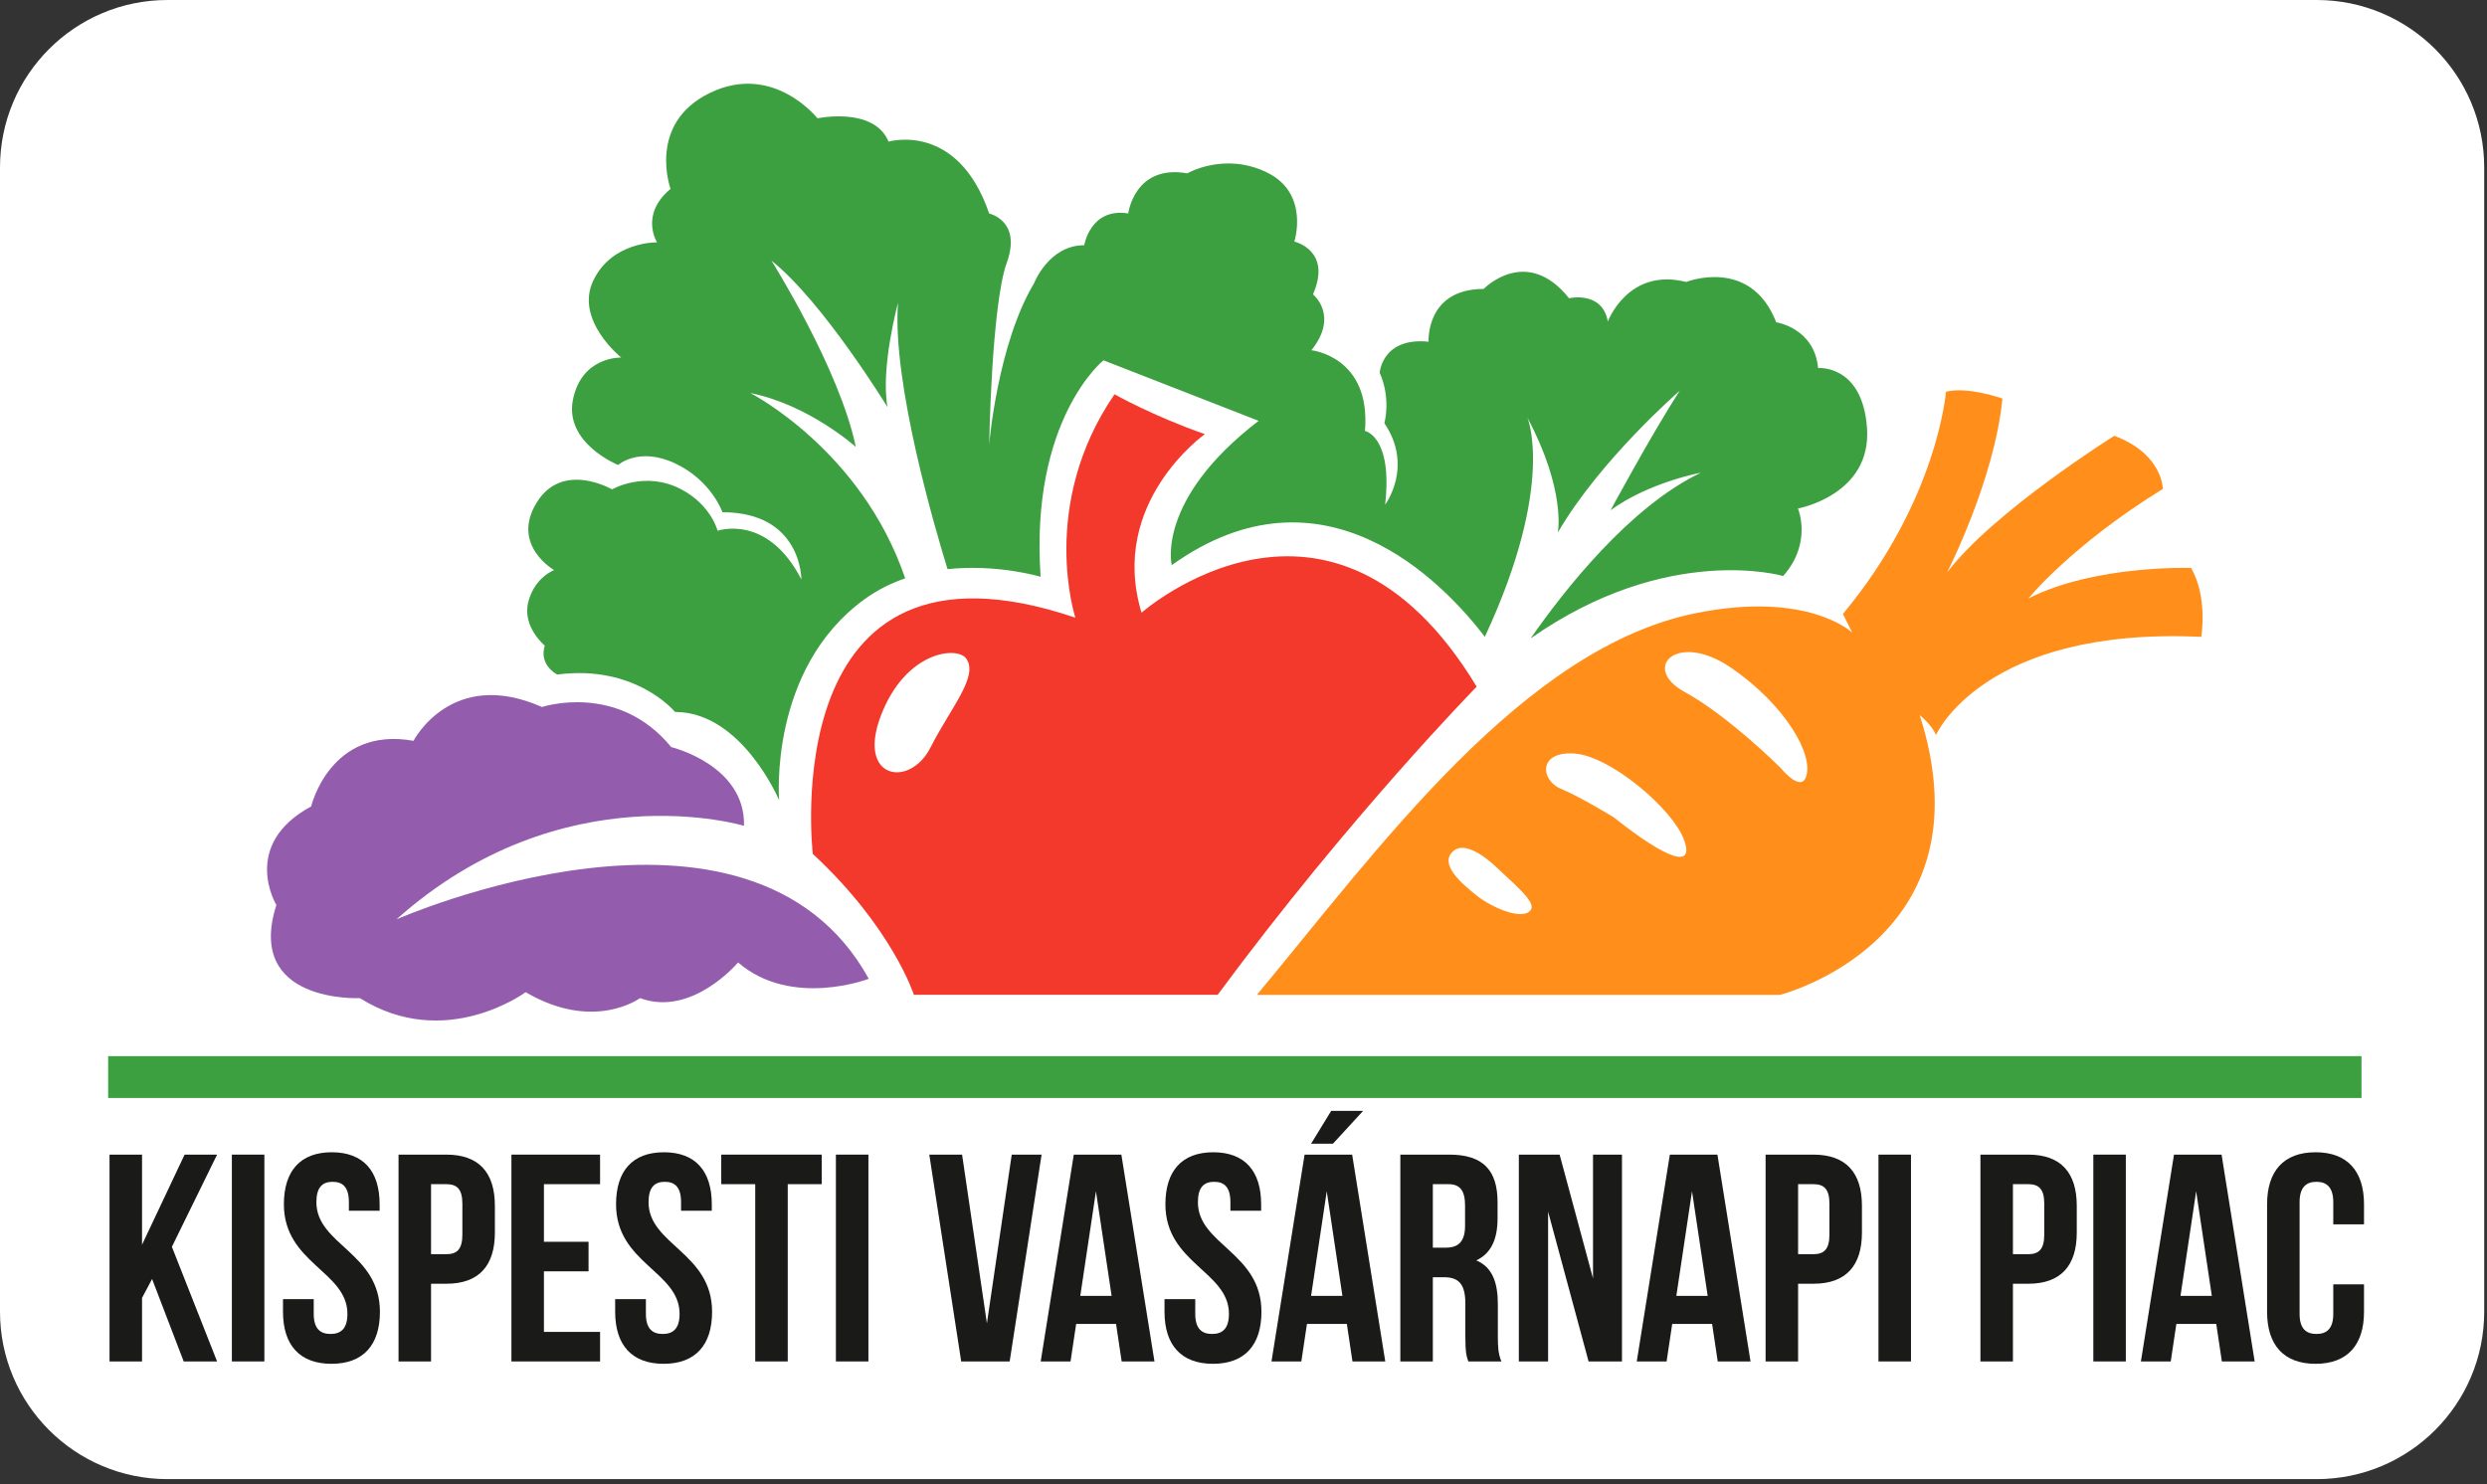 <?xml version="1.0" encoding="UTF-8" standalone="no"?>
<!DOCTYPE svg PUBLIC "-//W3C//DTD SVG 1.1//EN" "http://www.w3.org/Graphics/SVG/1.1/DTD/svg11.dtd">
<svg width="100%" height="100%" viewBox="0 0 191 114" version="1.1" xmlns="http://www.w3.org/2000/svg" xmlns:xlink="http://www.w3.org/1999/xlink" xml:space="preserve" xmlns:serif="http://www.serif.com/" style="fill-rule:evenodd;clip-rule:evenodd;stroke-linejoin:round;stroke-miterlimit:2;">
    <rect x="0" y="0" width="191" height="114" fill="#333333" stroke="none"/>
    <g transform="matrix(1,0,0,1,-304.836,-243.193)">
        <g>
            <g transform="matrix(1,0,0,1,317.698,356.807)">
                <path d="M0,-113.614C-7.103,-113.614 -12.862,-107.856 -12.862,-100.752L-12.862,-12.862C-12.862,-5.759 -7.103,0 0,0L165.061,0C172.165,0 177.923,-5.759 177.923,-12.862L177.923,-100.752C177.923,-107.856 172.165,-113.614 165.061,-113.614L0,-113.614Z" style="fill:white;fill-rule:nonzero;"/>
            </g>
            <g transform="matrix(1,0,0,1,304.837,295.04)">
                <rect x="8.304" y="29.276" width="173.058" height="3.215" style="fill:rgb(60,160,64);"/>
            </g>
            <g transform="matrix(1,0,0,1,304.837,243.193)">
                <g transform="matrix(22.695,0,0,22.695,7.503,104.575)">
                    <path d="M0.291,-0L0.404,-0L0.251,-0.388L0.404,-0.7L0.294,-0.7L0.15,-0.395L0.15,-0.7L0.04,-0.7L0.04,-0L0.15,-0L0.15,-0.215L0.184,-0.279L0.291,-0Z" style="fill:rgb(26,26,24);fill-rule:nonzero;"/>
                </g>
                <g transform="matrix(22.695,0,0,22.695,16.899,104.575)">
                    <rect x="0.04" y="-0.7" width="0.11" height="0.7" style="fill:rgb(26,26,24);fill-rule:nonzero;"/>
                </g>
                <g transform="matrix(22.695,0,0,22.695,21.211,104.575)">
                    <path d="M0.026,-0.532C0.026,-0.332 0.241,-0.305 0.241,-0.161C0.241,-0.111 0.219,-0.093 0.184,-0.093C0.149,-0.093 0.127,-0.111 0.127,-0.161L0.127,-0.211L0.023,-0.211L0.023,-0.168C0.023,-0.056 0.079,0.008 0.187,0.008C0.295,0.008 0.351,-0.056 0.351,-0.168C0.351,-0.368 0.136,-0.395 0.136,-0.539C0.136,-0.589 0.156,-0.608 0.191,-0.608C0.226,-0.608 0.246,-0.589 0.246,-0.539L0.246,-0.51L0.35,-0.51L0.35,-0.532C0.35,-0.644 0.295,-0.708 0.188,-0.708C0.081,-0.708 0.026,-0.644 0.026,-0.532L0.026,-0.532Z" style="fill:rgb(26,26,24);fill-rule:nonzero;"/>
                </g>
                <g transform="matrix(22.695,0,0,22.695,29.699,104.575)">
                    <path d="M0.202,-0.7L0.04,-0.7L0.04,-0L0.15,-0L0.15,-0.263L0.202,-0.263C0.312,-0.263 0.366,-0.324 0.366,-0.436L0.366,-0.527C0.366,-0.639 0.312,-0.7 0.202,-0.7ZM0.202,-0.6C0.237,-0.6 0.256,-0.584 0.256,-0.534L0.256,-0.429C0.256,-0.379 0.237,-0.363 0.202,-0.363L0.15,-0.363L0.15,-0.6L0.202,-0.6Z" style="fill:rgb(26,26,24);fill-rule:nonzero;"/>
                </g>
                <g transform="matrix(22.695,0,0,22.695,38.368,104.575)">
                    <path d="M0.15,-0.6L0.34,-0.6L0.34,-0.7L0.04,-0.7L0.04,-0L0.34,-0L0.34,-0.1L0.15,-0.1L0.15,-0.305L0.301,-0.305L0.301,-0.405L0.15,-0.405L0.15,-0.6Z" style="fill:rgb(26,26,24);fill-rule:nonzero;"/>
                </g>
                <g transform="matrix(22.695,0,0,22.695,46.721,104.575)">
                    <path d="M0.026,-0.532C0.026,-0.332 0.241,-0.305 0.241,-0.161C0.241,-0.111 0.219,-0.093 0.184,-0.093C0.149,-0.093 0.127,-0.111 0.127,-0.161L0.127,-0.211L0.023,-0.211L0.023,-0.168C0.023,-0.056 0.079,0.008 0.187,0.008C0.295,0.008 0.351,-0.056 0.351,-0.168C0.351,-0.368 0.136,-0.395 0.136,-0.539C0.136,-0.589 0.156,-0.608 0.191,-0.608C0.226,-0.608 0.246,-0.589 0.246,-0.539L0.246,-0.51L0.35,-0.51L0.35,-0.532C0.35,-0.644 0.295,-0.708 0.188,-0.708C0.081,-0.708 0.026,-0.644 0.026,-0.532L0.026,-0.532Z" style="fill:rgb(26,26,24);fill-rule:nonzero;"/>
                </g>
                <g transform="matrix(22.695,0,0,22.695,55.209,104.575)">
                    <path d="M0.008,-0.6L0.123,-0.6L0.123,-0L0.233,-0L0.233,-0.6L0.348,-0.6L0.348,-0.7L0.008,-0.7L0.008,-0.6Z" style="fill:rgb(26,26,24);fill-rule:nonzero;"/>
                </g>
                <g transform="matrix(22.695,0,0,22.695,63.288,104.575)">
                    <rect x="0.04" y="-0.7" width="0.11" height="0.7" style="fill:rgb(26,26,24);fill-rule:nonzero;"/>
                </g>
                <g transform="matrix(22.695,0,0,22.695,71.118,104.575)">
                    <path d="M0.122,-0.7L0.011,-0.7L0.119,-0L0.283,-0L0.391,-0.7L0.29,-0.7L0.206,-0.129L0.122,-0.7Z" style="fill:rgb(26,26,24);fill-rule:nonzero;"/>
                </g>
                <g transform="matrix(22.695,0,0,22.695,79.674,104.575)">
                    <path d="M0.284,-0.7L0.123,-0.7L0.011,-0L0.112,-0L0.131,-0.127L0.266,-0.127L0.285,-0L0.396,-0L0.284,-0.7ZM0.198,-0.576L0.251,-0.222L0.145,-0.222L0.198,-0.576Z" style="fill:rgb(26,26,24);fill-rule:nonzero;"/>
                </g>
                <g transform="matrix(22.695,0,0,22.695,88.911,104.575)">
                    <path d="M0.026,-0.532C0.026,-0.332 0.241,-0.305 0.241,-0.161C0.241,-0.111 0.219,-0.093 0.184,-0.093C0.149,-0.093 0.127,-0.111 0.127,-0.161L0.127,-0.211L0.023,-0.211L0.023,-0.168C0.023,-0.056 0.079,0.008 0.187,0.008C0.295,0.008 0.351,-0.056 0.351,-0.168C0.351,-0.368 0.136,-0.395 0.136,-0.539C0.136,-0.589 0.156,-0.608 0.191,-0.608C0.226,-0.608 0.246,-0.589 0.246,-0.539L0.246,-0.51L0.35,-0.51L0.35,-0.532C0.35,-0.644 0.295,-0.708 0.188,-0.708C0.081,-0.708 0.026,-0.644 0.026,-0.532L0.026,-0.532Z" style="fill:rgb(26,26,24);fill-rule:nonzero;"/>
                </g>
                <g transform="matrix(22.695,0,0,22.695,97.399,104.575)">
                    <path d="M0.284,-0.7L0.123,-0.7L0.011,-0L0.112,-0L0.131,-0.127L0.266,-0.127L0.285,-0L0.396,-0L0.284,-0.7ZM0.198,-0.576L0.251,-0.222L0.145,-0.222L0.198,-0.576ZM0.213,-0.848L0.145,-0.737L0.219,-0.737L0.321,-0.848L0.213,-0.848Z" style="fill:rgb(26,26,24);fill-rule:nonzero;"/>
                </g>
                <g transform="matrix(22.695,0,0,22.695,106.636,104.575)">
                    <path d="M0.382,-0C0.371,-0.026 0.37,-0.051 0.37,-0.085L0.37,-0.193C0.37,-0.266 0.352,-0.319 0.297,-0.342C0.346,-0.365 0.369,-0.412 0.369,-0.484L0.369,-0.539C0.369,-0.647 0.32,-0.7 0.206,-0.7L0.04,-0.7L0.04,-0L0.15,-0L0.15,-0.285L0.188,-0.285C0.238,-0.285 0.26,-0.261 0.26,-0.196L0.26,-0.086C0.26,-0.029 0.264,-0.018 0.27,-0L0.382,-0ZM0.203,-0.6C0.242,-0.6 0.259,-0.578 0.259,-0.528L0.259,-0.459C0.259,-0.403 0.234,-0.385 0.193,-0.385L0.15,-0.385L0.15,-0.6L0.203,-0.6Z" style="fill:rgb(26,26,24);fill-rule:nonzero;"/>
                </g>
                <g transform="matrix(22.695,0,0,22.695,115.76,104.575)">
                    <path d="M0.275,-0L0.388,-0L0.388,-0.7L0.29,-0.7L0.29,-0.281L0.177,-0.7L0.039,-0.7L0.039,-0L0.138,-0L0.138,-0.507L0.275,-0Z" style="fill:rgb(26,26,24);fill-rule:nonzero;"/>
                </g>
                <g transform="matrix(22.695,0,0,22.695,125.451,104.575)">
                    <path d="M0.284,-0.7L0.123,-0.7L0.011,-0L0.112,-0L0.131,-0.127L0.266,-0.127L0.285,-0L0.396,-0L0.284,-0.7ZM0.198,-0.576L0.251,-0.222L0.145,-0.222L0.198,-0.576Z" style="fill:rgb(26,26,24);fill-rule:nonzero;"/>
                </g>
                <g transform="matrix(22.695,0,0,22.695,134.688,104.575)">
                    <path d="M0.202,-0.7L0.04,-0.7L0.04,-0L0.15,-0L0.15,-0.263L0.202,-0.263C0.312,-0.263 0.366,-0.324 0.366,-0.436L0.366,-0.527C0.366,-0.639 0.312,-0.7 0.202,-0.7ZM0.202,-0.6C0.237,-0.6 0.256,-0.584 0.256,-0.534L0.256,-0.429C0.256,-0.379 0.237,-0.363 0.202,-0.363L0.15,-0.363L0.15,-0.6L0.202,-0.6Z" style="fill:rgb(26,26,24);fill-rule:nonzero;"/>
                </g>
                <g transform="matrix(22.695,0,0,22.695,143.357,104.575)">
                    <rect x="0.04" y="-0.7" width="0.11" height="0.7" style="fill:rgb(26,26,24);fill-rule:nonzero;"/>
                </g>
                <g transform="matrix(22.695,0,0,22.695,151.187,104.575)">
                    <path d="M0.202,-0.7L0.04,-0.7L0.04,-0L0.15,-0L0.15,-0.263L0.202,-0.263C0.312,-0.263 0.366,-0.324 0.366,-0.436L0.366,-0.527C0.366,-0.639 0.312,-0.7 0.202,-0.7ZM0.202,-0.6C0.237,-0.6 0.256,-0.584 0.256,-0.534L0.256,-0.429C0.256,-0.379 0.237,-0.363 0.202,-0.363L0.15,-0.363L0.15,-0.6L0.202,-0.6Z" style="fill:rgb(26,26,24);fill-rule:nonzero;"/>
                </g>
                <g transform="matrix(22.695,0,0,22.695,159.857,104.575)">
                    <rect x="0.04" y="-0.7" width="0.11" height="0.7" style="fill:rgb(26,26,24);fill-rule:nonzero;"/>
                </g>
                <g transform="matrix(22.695,0,0,22.695,164.169,104.575)">
                    <path d="M0.284,-0.7L0.123,-0.7L0.011,-0L0.112,-0L0.131,-0.127L0.266,-0.127L0.285,-0L0.396,-0L0.284,-0.7ZM0.198,-0.576L0.251,-0.222L0.145,-0.222L0.198,-0.576Z" style="fill:rgb(26,26,24);fill-rule:nonzero;"/>
                </g>
                <g transform="matrix(22.695,0,0,22.695,173.406,104.575)">
                    <path d="M0.255,-0.261L0.255,-0.161C0.255,-0.111 0.233,-0.093 0.198,-0.093C0.163,-0.093 0.141,-0.111 0.141,-0.161L0.141,-0.539C0.141,-0.589 0.163,-0.608 0.198,-0.608C0.233,-0.608 0.255,-0.589 0.255,-0.539L0.255,-0.464L0.359,-0.464L0.359,-0.532C0.359,-0.644 0.303,-0.708 0.195,-0.708C0.087,-0.708 0.031,-0.644 0.031,-0.532L0.031,-0.168C0.031,-0.056 0.087,0.008 0.195,0.008C0.303,0.008 0.359,-0.056 0.359,-0.168L0.359,-0.261L0.255,-0.261Z" style="fill:rgb(26,26,24);fill-rule:nonzero;"/>
                </g>
            </g>
            <g transform="matrix(1,0,0,1,371.558,300.026)">
                <path d="M0,18.35C0,18.35 -5.932,20.632 -10.039,17.095C-10.039,17.095 -13.575,21.316 -17.568,19.833C-17.568,19.833 -21.105,22.457 -26.352,19.377C-26.352,19.377 -32.52,23.956 -39.083,19.835C-39.083,19.835 -47.919,20.267 -45.497,12.682C-45.497,12.682 -48.298,8.073 -42.823,5.107C-42.823,5.107 -41.373,-1.075 -34.962,0.07C-34.962,0.07 -32.056,-5.606 -25.097,-2.526C-25.097,-2.526 -19.279,-4.466 -15.172,0.554C-15.172,0.554 -9.469,1.923 -9.583,6.6C-9.583,6.6 -23.5,2.379 -36.277,13.787C-36.277,13.787 -9.126,1.809 0,18.35" style="fill:rgb(148,92,173);fill-rule:nonzero;"/>
            </g>
            <g transform="matrix(1,0,0,1,473.11,305.645)">
                <path d="M0,-18.826C0,-18.826 -7.374,-19.086 -12.493,-16.484C-12.493,-16.484 -9.196,-20.561 -2.169,-24.899C-2.169,-24.899 -2.169,-27.588 -5.899,-28.976C-5.899,-28.976 -15.182,-23.164 -18.739,-18.479C-18.739,-18.479 -15.095,-25.593 -14.488,-31.839C-14.488,-31.839 -17.178,-32.794 -18.826,-32.36C-18.826,-32.36 -19.452,-24.056 -26.739,-15.293L-26.021,-13.858C-26.021,-13.858 -29.377,-17.083 -37.984,-15.365C-51.307,-12.706 -62.402,2.733 -71.747,13.968L-31.579,13.968C-31.579,13.968 -15.288,9.829 -20.841,-7.522C-20.841,-7.522 -19.904,-6.773 -19.592,-5.993C-19.592,-5.993 -15.963,-14.315 0.781,-13.534C0.781,-13.534 1.301,-16.57 0,-18.826M-50.89,7.615C-51.695,8.128 -53.781,7.213 -54.916,6.298C-56.051,5.383 -57.771,3.918 -56.673,2.93C-55.575,1.942 -53.379,4.138 -53.379,4.138C-51.329,6.041 -50.084,7.103 -50.89,7.615M-44.338,0.331C-44.338,0.331 -46.827,-1.206 -48.401,-1.865C-49.975,-2.524 -50.158,-4.756 -47.376,-4.573C-44.594,-4.39 -39.836,-0.328 -38.957,2.015C-38.079,4.358 -40.275,3.552 -44.338,0.331M-29.587,-2.745C-30.026,-1.609 -31.53,-3.474 -31.53,-3.474C-31.53,-3.474 -35.496,-7.44 -38.896,-9.302C-42.295,-11.164 -39.462,-13.997 -35.334,-11.164C-31.206,-8.331 -28.921,-4.469 -29.587,-2.745" style="fill:rgb(255,143,26);fill-rule:nonzero;"/>
            </g>
            <g transform="matrix(1,0,0,1,392.506,302.825)">
                <path d="M0,-12.569C-2.568,-21.039 4.864,-26.285 4.864,-26.285C0.929,-27.651 -2.077,-29.345 -2.077,-29.345C-7.924,-20.821 -5.082,-12.186 -5.082,-12.186C-28.307,-20.055 -25.247,5.956 -25.247,5.956C-19.126,11.639 -17.487,16.776 -17.487,16.776L5.847,16.776C16.059,2.969 25.738,-6.886 25.738,-6.886C14.536,-25.411 0,-12.569 0,-12.569M-16.219,-2.196C-17.8,0.914 -21.906,0.242 -20.009,-4.688C-18.113,-9.619 -14.165,-10.022 -13.467,-9.05C-12.488,-7.686 -14.639,-5.306 -16.219,-2.196" style="fill:rgb(243,57,44);fill-rule:nonzero;"/>
            </g>
            <g transform="matrix(1,0,0,1,448.22,276.579)">
                <path d="M0,-0.525C-0.358,-5.412 -3.754,-5.114 -3.754,-5.114C-4.052,-8.212 -6.972,-8.63 -6.972,-8.63C-8.939,-13.695 -13.885,-11.728 -13.885,-11.728C-18.354,-12.861 -19.904,-8.689 -19.904,-8.689C-20.321,-11.073 -22.883,-10.477 -22.883,-10.477C-26.161,-14.589 -29.439,-11.192 -29.439,-11.192C-33.908,-11.192 -33.67,-7.14 -33.67,-7.14C-37.245,-7.497 -37.424,-4.756 -37.424,-4.756C-36.53,-2.73 -37.066,-0.883 -37.066,-0.883C-34.802,2.455 -37.007,5.375 -37.007,5.375C-36.411,0.131 -38.556,-0.287 -38.556,-0.287C-38.079,-6.007 -42.668,-6.484 -42.668,-6.484C-40.523,-9.166 -42.549,-10.775 -42.549,-10.775C-41.059,-14.172 -43.979,-14.827 -43.979,-14.827C-43.979,-14.827 -42.787,-18.522 -46.065,-20.131C-49.342,-21.74 -52.203,-20.071 -52.203,-20.071C-56.255,-20.786 -56.737,-16.99 -56.737,-16.99C-59.646,-17.459 -60.115,-14.55 -60.115,-14.55C-62.836,-14.55 -63.962,-11.642 -63.962,-11.642C-66.777,-6.95 -67.415,0.75 -67.415,0.75C-67.415,0.75 -67.235,-9.962 -66.065,-13.202C-64.895,-16.443 -67.415,-16.983 -67.415,-16.983C-69.846,-24.094 -75.143,-22.505 -75.143,-22.505C-76.259,-25.216 -80.604,-24.299 -80.604,-24.299C-80.604,-24.299 -83.993,-28.604 -88.856,-26.252C-93.72,-23.9 -91.886,-18.877 -91.886,-18.877C-94.278,-16.884 -92.922,-14.771 -92.922,-14.771C-92.922,-14.771 -96.391,-14.851 -97.826,-11.821C-99.261,-8.791 -95.673,-5.921 -95.673,-5.921C-95.673,-5.921 -98.703,-6.04 -99.381,-2.692C-100.058,0.657 -95.912,2.331 -95.912,2.331C-95.912,2.331 -94.318,0.896 -91.527,2.212C-88.737,3.527 -87.899,5.959 -87.899,5.959C-81.8,5.959 -81.839,11.118 -81.839,11.118C-84.461,6.033 -88.275,7.383 -88.275,7.383C-88.275,7.383 -88.75,5.427 -91.056,4.205C-93.839,2.73 -96.379,4.205 -96.379,4.205C-96.379,4.205 -100.193,1.98 -102.179,5.238C-104.166,8.496 -100.828,10.403 -100.828,10.403C-100.828,10.403 -102.338,10.959 -102.815,12.866C-103.292,14.773 -101.544,16.203 -101.544,16.203C-102.02,17.712 -100.59,18.427 -100.59,18.427C-94.552,17.633 -91.543,21.3 -91.543,21.3C-86.407,21.3 -83.548,28.079 -83.548,28.079C-83.548,28.079 -84.382,18.008 -76.993,12.645C-76,11.924 -74.94,11.407 -73.866,11.038C-77.22,1.162 -85.759,-3.196 -85.759,-3.196C-81.258,-2.296 -77.658,0.944 -77.658,0.944C-78.918,-5.087 -84.138,-13.368 -84.138,-13.368C-80.178,-10.217 -75.227,-2.116 -75.227,-2.116C-75.767,-5.177 -74.417,-10.127 -74.417,-10.127C-74.881,-4.015 -71.556,7.279 -70.613,10.331C-66.757,9.922 -63.466,10.917 -63.466,10.917C-64.3,-1.181 -58.639,-5.71 -58.639,-5.71L-46.72,-1.061C-54.646,5.017 -53.395,10.023 -53.395,10.023C-41.772,1.721 -32.604,11.282 -29.348,15.526C-23.899,3.819 -26.08,-1.306 -26.08,-1.306C-23.11,4.275 -23.74,7.515 -23.74,7.515C-20.5,1.934 -14.379,-3.377 -14.379,-3.377C-16.539,-0.046 -19.69,5.805 -19.69,5.805C-16.719,3.644 -12.759,2.924 -12.759,2.924C-18.209,5.526 -23.233,11.919 -25.837,15.655C-15.288,8.256 -6.436,10.857 -6.436,10.857C-4.171,8.295 -5.304,5.673 -5.304,5.673C-5.304,5.673 0.378,4.639 0,-0.525" style="fill:rgb(60,160,64);fill-rule:nonzero;"/>
            </g>
        </g>
    </g>
</svg>
